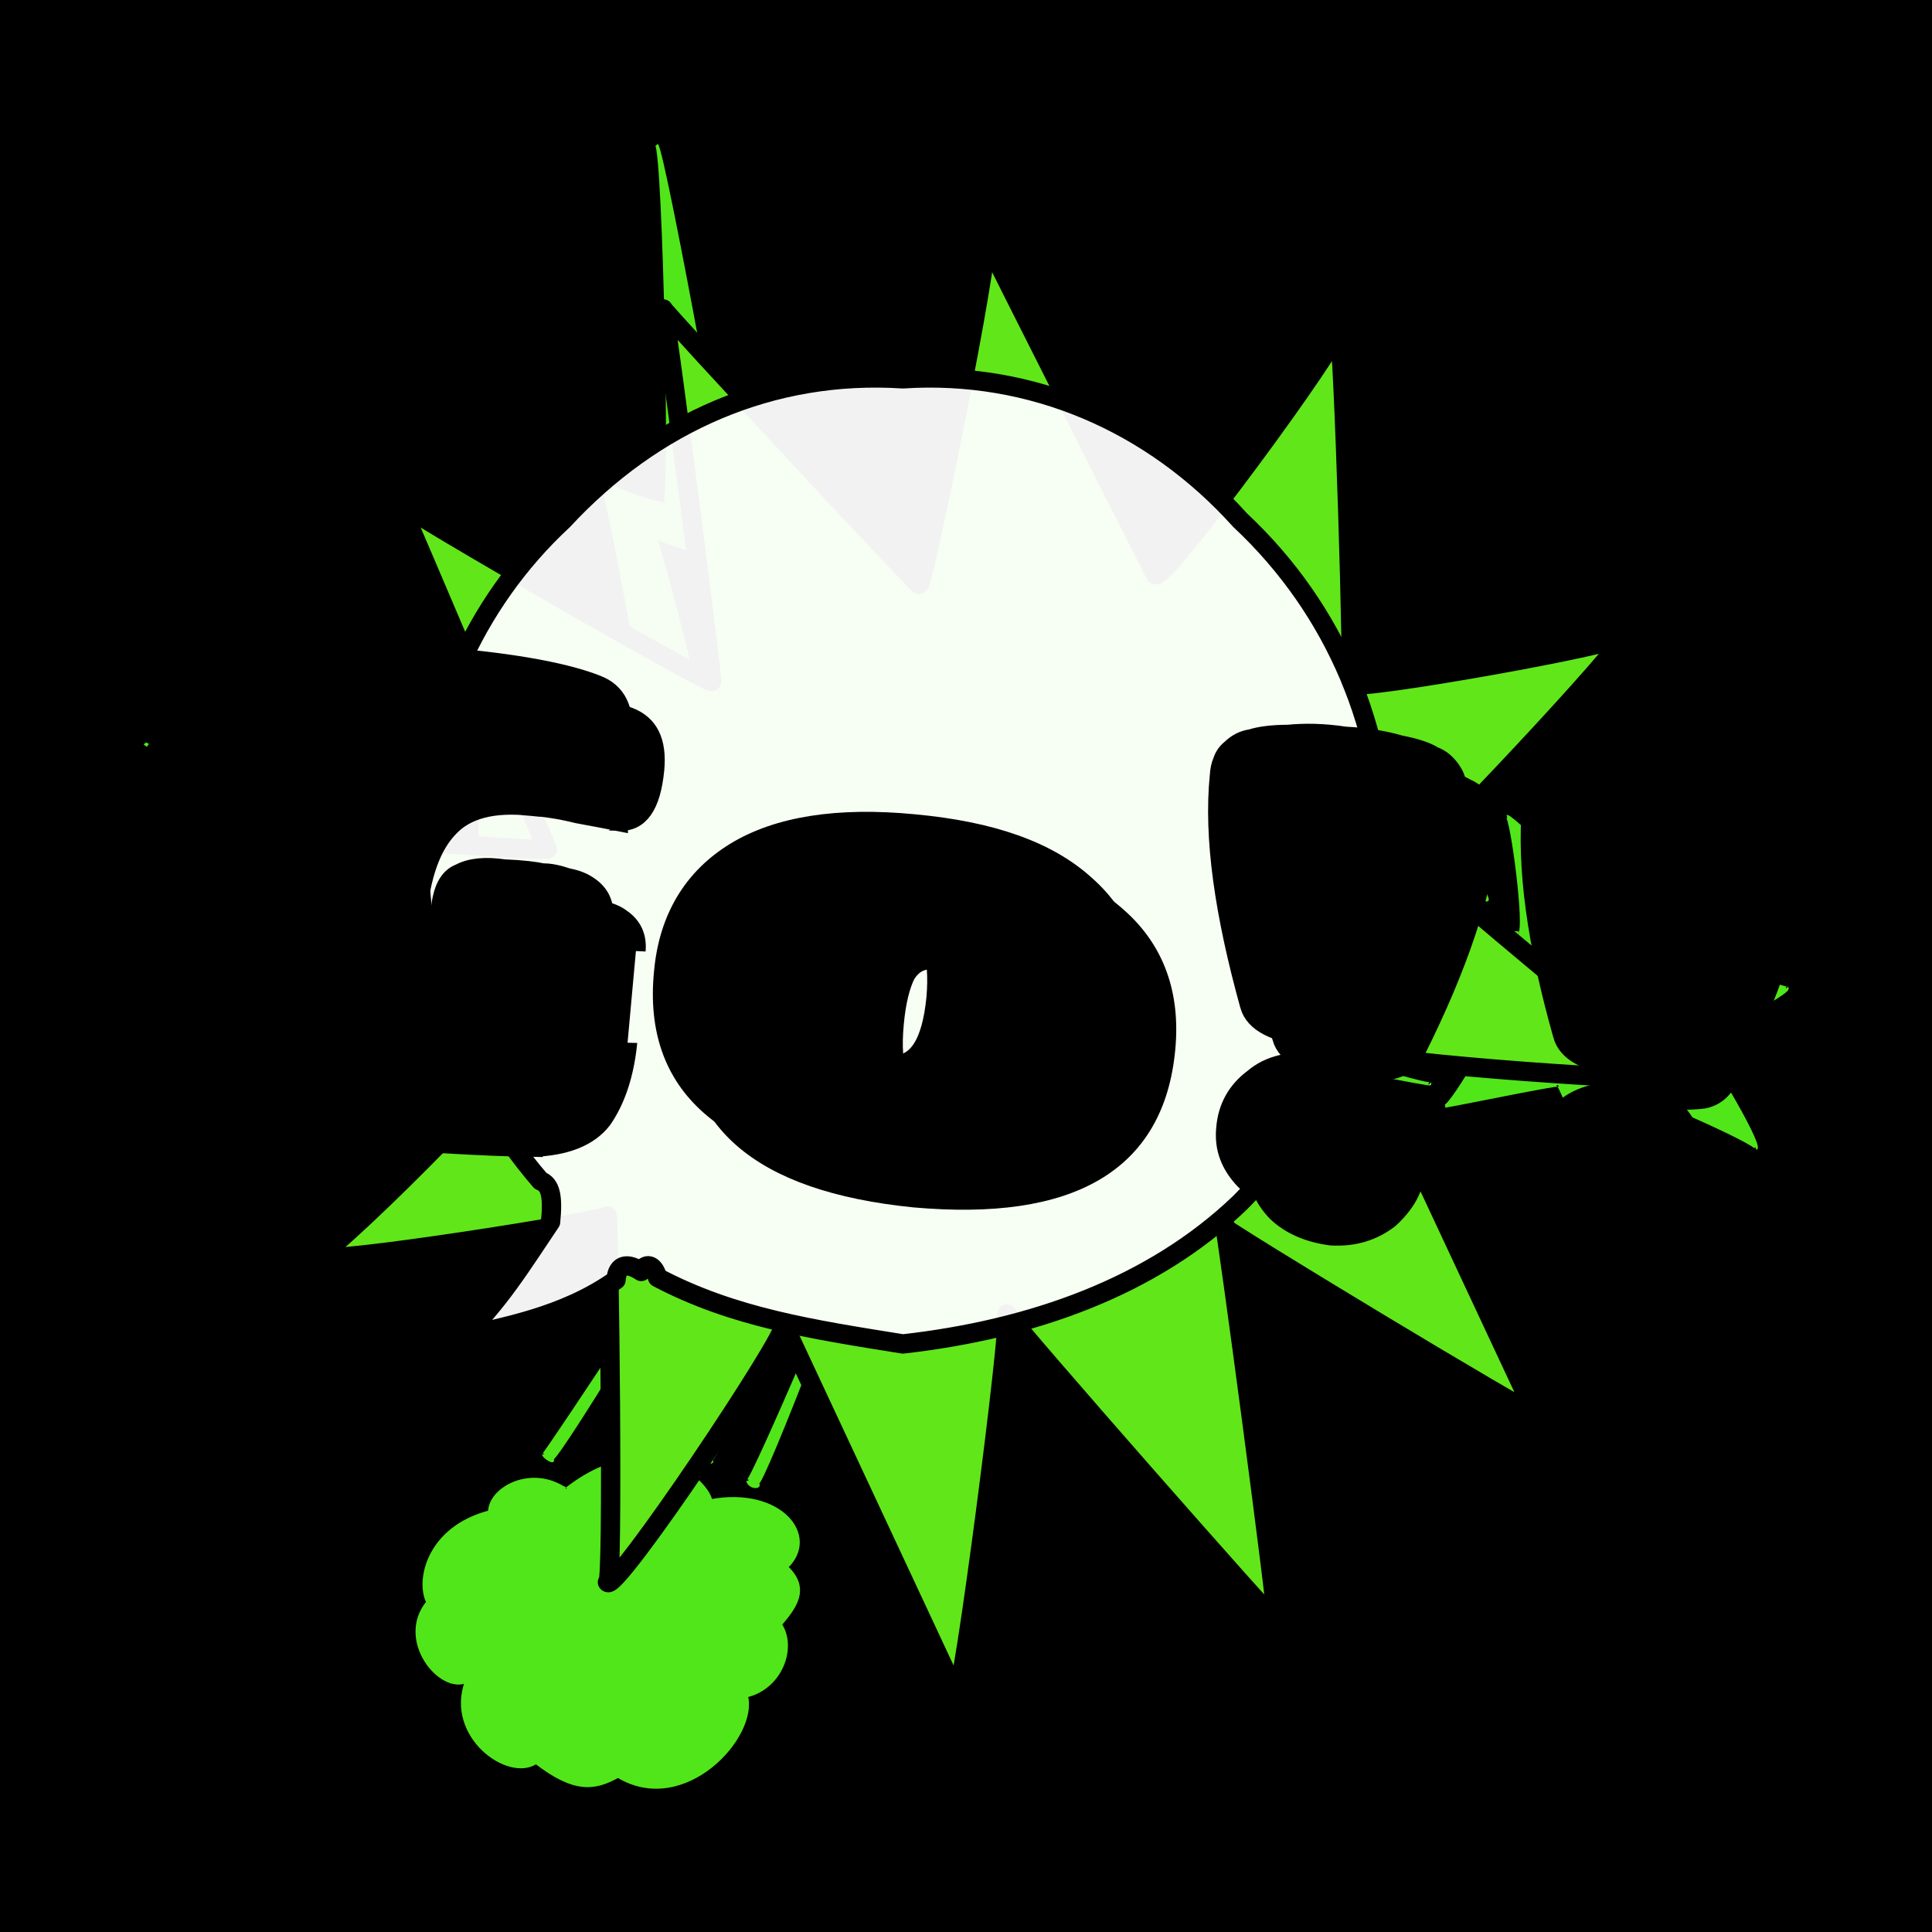 <svg id="svgWorkerArea" xmlns="http://www.w3.org/2000/svg" version="1.1" xmlns:xlink="http://www.w3.org/1999/xlink" xmlns:artdraw="https://artdraw.org" viewBox="0 0 600 600" width="100%" height="100%" style="background: white;" css="background:#9b9b9b;"><rect x="0" y="0" width="600" height="600" fill="#808080" stroke="none"/><path id="back01" fill="url(#fill-Linear-back01)" stroke="#000" stroke-width="1" class="cosito" d="M0 0C0 0 600 0 600 0 600 0 600 600 600 600 600 600 0 600 0 600 0 600 0 0 0 0 0 0 0 0 0 0" fill-opacity="1"></path><g id="ballsSQ-01" class="cosito"><g id="path-925581698" class="cloneB grouped"></g><path id="path-936406388" fill="black" fill-opacity="0.5" stroke="black" stroke-width="0" class="cloneB grouped" d="M12 31.715C12 24.815 17.5 19.615 24.3 19.695 31.2 19.615 36.9 24.815 36.9 31.715 36.9 38.215 31.2 43.615 24.3 43.735 17.5 43.615 12 38.215 12 31.715 12 31.615 12 31.615 12 31.715"></path><path id="path-33328501" fill="black" fill-opacity="0.5" stroke="black" stroke-width="0" class="cloneB grouped" d="M77.7 32.196C77.7 24.615 84 18.615 91.7 18.733 99.4 18.615 105.7 24.615 105.7 32.196 105.7 39.515 99.4 45.615 91.7 45.658 84 45.615 77.7 39.515 77.7 32.196 77.7 32.115 77.7 32.115 77.7 32.196"></path><path id="path-392479480" fill="black" fill-opacity="0.5" stroke="black" stroke-width="0" class="cloneB grouped" d="M143.7 32.677C143.7 24.315 150.6 17.615 159.2 17.772 167.7 17.615 174.7 24.315 174.7 32.677 174.7 40.715 167.7 47.515 159.2 47.581 150.6 47.515 143.7 40.715 143.7 32.677 143.7 32.615 143.7 32.615 143.7 32.677"></path><path id="path-983499597" fill="black" fill-opacity="0.5" stroke="black" stroke-width="0" class="cloneB grouped" d="M209.6 33.157C209.6 24.115 217.2 16.615 226.6 16.81 235.8 16.615 243.6 24.115 243.6 33.157 243.6 42.015 235.8 49.415 226.6 49.505 217.2 49.415 209.6 42.015 209.6 33.157 209.6 33.115 209.6 33.115 209.6 33.157"></path><path id="path-80309932" fill="black" fill-opacity="0.5" stroke="black" stroke-width="0" class="cloneB grouped" d="M275.4 33.638C275.4 23.615 283.7 15.815 293.9 15.849 304.2 15.815 312.3 23.615 312.3 33.638 312.3 43.415 304.2 51.415 293.9 51.428 283.7 51.415 275.4 43.415 275.4 33.638 275.4 33.615 275.4 33.615 275.4 33.638"></path><path id="path-974545965" fill="black" fill-opacity="0.5" stroke="black" stroke-width="0" class="cloneB grouped" d="M341.3 34.119C341.3 23.315 350.3 14.815 361.3 14.887 372.3 14.815 381.3 23.315 381.3 34.119 381.3 44.615 372.3 53.215 361.3 53.351 350.3 53.215 341.3 44.615 341.3 34.119 341.3 34.115 341.3 34.115 341.3 34.119"></path><path id="path-905058984" fill="black" fill-opacity="0.5" stroke="black" stroke-width="0" class="cloneB grouped" d="M407.3 34.6C407.3 23.115 416.8 13.815 428.7 13.925 440.4 13.815 450.2 23.115 450.2 34.6 450.2 45.915 440.4 55.115 428.7 55.274 416.8 55.115 407.3 45.915 407.3 34.6 407.3 34.515 407.3 34.515 407.3 34.6"></path><path id="path-125321417" fill="black" fill-opacity="0.5" stroke="black" stroke-width="0" class="cloneB grouped" d="M473.2 35.081C473.2 22.815 483.3 12.815 496.1 12.964 508.6 12.815 519.1 22.815 519.1 35.081 519.1 47.115 508.6 57.115 496.1 57.197 483.3 57.115 473.2 47.115 473.2 35.081 473.2 35.015 473.2 35.015 473.2 35.081"></path><path id="path-56561921" fill="black" fill-opacity="0.5" stroke="black" stroke-width="0" class="cloneB grouped" d="M539 35.562C539 22.315 549.8 11.815 563.5 12.002 577 11.815 588 22.315 588 35.562 588 48.515 577 59.115 563.5 59.121 549.8 59.115 539 48.515 539 35.562 539 35.515 539 35.515 539 35.562"></path><g id="path-706215463" class="cloneB grouped"></g><path id="path-936406388" fill="black" fill-opacity="0.5" stroke="black" stroke-width="0" class="cloneB grouped" d="M12 79.795C12 73.015 17.5 67.615 24.3 67.775 31.2 67.615 36.9 73.015 36.9 79.795 36.9 86.415 31.2 91.715 24.3 91.815 17.5 91.715 12 86.415 12 79.795 12 79.615 12 79.615 12 79.795"></path><path id="path-33328501" fill="black" fill-opacity="0.5" stroke="black" stroke-width="0" class="cloneB grouped" d="M77.7 80.276C77.7 72.615 83.9 66.615 91.7 66.814 99.4 66.615 105.7 72.615 105.7 80.276 105.7 87.515 99.4 93.615 91.7 93.738 83.9 93.615 77.7 87.515 77.7 80.276 77.7 80.115 77.7 80.115 77.7 80.276"></path><path id="path-392479480" fill="black" fill-opacity="0.5" stroke="black" stroke-width="0" class="cloneB grouped" d="M143.7 80.757C143.7 72.415 150.4 65.715 159.2 65.852 167.7 65.715 174.7 72.415 174.7 80.757 174.7 88.915 167.7 95.615 159.2 95.662 150.4 95.615 143.7 88.915 143.7 80.757 143.7 80.615 143.7 80.615 143.7 80.757"></path><path id="path-983499597" fill="black" fill-opacity="0.5" stroke="black" stroke-width="0" class="cloneB grouped" d="M209.6 81.238C209.6 72.015 217.2 64.715 226.6 64.89 235.8 64.715 243.6 72.015 243.6 81.238 243.6 90.115 235.8 97.515 226.6 97.585 217.2 97.515 209.6 90.115 209.6 81.238 209.6 81.115 209.6 81.115 209.6 81.238"></path><path id="path-80309932" fill="black" fill-opacity="0.5" stroke="black" stroke-width="0" class="cloneB grouped" d="M275.4 81.718C275.4 71.615 283.7 63.915 293.9 63.929 304.2 63.915 312.3 71.615 312.3 81.718 312.3 91.415 304.2 99.415 293.9 99.508 283.7 99.415 275.4 91.415 275.4 81.718 275.4 81.615 275.4 81.615 275.4 81.718"></path><path id="path-974545965" fill="black" fill-opacity="0.5" stroke="black" stroke-width="0" class="cloneB grouped" d="M341.3 82.199C341.3 71.515 350.2 62.915 361.3 62.967 372.3 62.915 381.3 71.515 381.3 82.199 381.3 92.615 372.3 101.415 361.3 101.431 350.2 101.415 341.3 92.615 341.3 82.199 341.3 82.115 341.3 82.115 341.3 82.199"></path><path id="path-905058984" fill="black" fill-opacity="0.5" stroke="black" stroke-width="0" class="cloneB grouped" d="M407.3 82.68C407.3 71.115 416.8 61.915 428.7 62.005 440.3 61.915 450.2 71.115 450.2 82.68 450.2 94.015 440.3 103.215 428.7 103.354 416.8 103.215 407.3 94.015 407.3 82.68 407.3 82.615 407.3 82.615 407.3 82.68"></path><path id="path-125321417" fill="black" fill-opacity="0.5" stroke="black" stroke-width="0" class="cloneB grouped" d="M473.2 83.161C473.2 70.915 483.3 61.015 496.1 61.044 508.6 61.015 519.1 70.915 519.1 83.161 519.1 95.115 508.6 105.215 496.1 105.278 483.3 105.215 473.2 95.115 473.2 83.161 473.2 83.115 473.2 83.115 473.2 83.161"></path><path id="path-56561921" fill="black" fill-opacity="0.5" stroke="black" stroke-width="0" class="cloneB grouped" d="M539 83.642C539 70.515 549.8 60.015 563.5 60.082 577 60.015 588 70.515 588 83.642 588 96.615 577 107.115 563.5 107.201 549.8 107.115 539 96.615 539 83.642 539 83.615 539 83.615 539 83.642"></path><g id="path-226461813" class="cloneB grouped"></g><path id="path-936406388" fill="black" fill-opacity="0.5" stroke="black" stroke-width="0" class="cloneB grouped" d="M12 127.875C12 121.115 17.5 115.715 24.3 115.855 31.2 115.715 36.9 121.115 36.9 127.875 36.9 134.215 31.2 139.715 24.3 139.895 17.5 139.715 12 134.215 12 127.875 12 127.715 12 127.715 12 127.875"></path><path id="path-33328501" fill="black" fill-opacity="0.5" stroke="black" stroke-width="0" class="cloneB grouped" d="M77.7 128.356C77.7 120.715 83.9 114.715 91.7 114.894 99.4 114.715 105.7 120.715 105.7 128.356 105.7 135.615 99.4 141.715 91.7 141.819 83.9 141.715 77.7 135.615 77.7 128.356 77.7 128.215 77.7 128.215 77.7 128.356"></path><path id="path-392479480" fill="black" fill-opacity="0.5" stroke="black" stroke-width="0" class="cloneB grouped" d="M143.7 128.837C143.7 120.415 150.4 113.915 159.2 113.932 167.7 113.915 174.7 120.415 174.7 128.837 174.7 136.915 167.7 143.715 159.2 143.742 150.4 143.715 143.7 136.915 143.7 128.837 143.7 128.715 143.7 128.715 143.7 128.837"></path><path id="path-983499597" fill="black" fill-opacity="0.5" stroke="black" stroke-width="0" class="cloneB grouped" d="M209.6 129.318C209.6 120.215 217.2 112.915 226.6 112.971 235.8 112.915 243.6 120.215 243.6 129.318 243.6 138.215 235.8 145.615 226.6 145.665 217.2 145.615 209.6 138.215 209.6 129.318 209.6 129.215 209.6 129.215 209.6 129.318"></path><path id="path-80309932" fill="black" fill-opacity="0.5" stroke="black" stroke-width="0" class="cloneB grouped" d="M275.4 129.798C275.4 119.715 283.7 111.915 293.9 112.009 304.2 111.915 312.3 119.715 312.3 129.798 312.3 139.415 304.2 147.415 293.9 147.588 283.7 147.415 275.4 139.415 275.4 129.798 275.4 129.715 275.4 129.715 275.4 129.798"></path><path id="path-974545965" fill="black" fill-opacity="0.5" stroke="black" stroke-width="0" class="cloneB grouped" d="M341.3 130.279C341.3 119.415 350.2 110.915 361.3 111.047 372.3 110.915 381.3 119.415 381.3 130.279 381.3 140.715 372.3 149.415 361.3 149.511 350.2 149.415 341.3 140.715 341.3 130.279 341.3 130.215 341.3 130.215 341.3 130.279"></path><path id="path-905058984" fill="black" fill-opacity="0.5" stroke="black" stroke-width="0" class="cloneB grouped" d="M407.3 130.76C407.3 119.215 416.8 109.915 428.7 110.086 440.3 109.915 450.2 119.215 450.2 130.76 450.2 141.915 440.3 151.415 428.7 151.435 416.8 151.415 407.3 141.915 407.3 130.76 407.3 130.715 407.3 130.715 407.3 130.76"></path><path id="path-125321417" fill="black" fill-opacity="0.5" stroke="black" stroke-width="0" class="cloneB grouped" d="M473.2 131.241C473.2 118.915 483.3 109.115 496.1 109.124 508.6 109.115 519.1 118.915 519.1 131.241 519.1 143.215 508.6 153.215 496.1 153.358 483.3 153.215 473.2 143.215 473.2 131.241 473.2 131.215 473.2 131.215 473.2 131.241"></path><path id="path-56561921" fill="black" fill-opacity="0.5" stroke="black" stroke-width="0" class="cloneB grouped" d="M539 131.722C539 118.415 549.8 108.115 563.5 108.162 577 108.115 588 118.415 588 131.722 588 144.615 577 155.215 563.5 155.281 549.8 155.215 539 144.615 539 131.722 539 131.715 539 131.715 539 131.722"></path><g id="path-430387483" class="cloneB grouped"></g><path id="path-936406388" fill="black" fill-opacity="0.5" stroke="black" stroke-width="0" class="cloneB grouped" d="M12 175.956C12 169.215 17.5 163.915 24.3 163.935 31.2 163.915 36.9 169.215 36.9 175.956 36.9 182.415 31.2 187.915 24.3 187.976 17.5 187.915 12 182.415 12 175.956 12 175.915 12 175.915 12 175.956"></path><path id="path-33328501" fill="black" fill-opacity="0.5" stroke="black" stroke-width="0" class="cloneB grouped" d="M77.7 176.436C77.7 168.715 83.9 162.915 91.7 162.974 99.4 162.915 105.7 168.715 105.7 176.436 105.7 183.715 99.4 189.715 91.7 189.899 83.9 189.715 77.7 183.715 77.7 176.436 77.7 176.415 77.7 176.415 77.7 176.436"></path><path id="path-392479480" fill="black" fill-opacity="0.5" stroke="black" stroke-width="0" class="cloneB grouped" d="M143.7 176.917C143.7 168.415 150.4 161.915 159.2 162.012 167.7 161.915 174.7 168.415 174.7 176.917 174.7 184.915 167.7 191.715 159.2 191.822 150.4 191.715 143.7 184.915 143.7 176.917 143.7 176.915 143.7 176.915 143.7 176.917"></path><path id="path-983499597" fill="black" fill-opacity="0.5" stroke="black" stroke-width="0" class="cloneB grouped" d="M209.6 177.398C209.6 168.215 217.2 160.915 226.6 161.051 235.8 160.915 243.6 168.215 243.6 177.398 243.6 186.215 235.8 193.715 226.6 193.745 217.2 193.715 209.6 186.215 209.6 177.398 209.6 177.215 209.6 177.215 209.6 177.398"></path><path id="path-80309932" fill="black" fill-opacity="0.5" stroke="black" stroke-width="0" class="cloneB grouped" d="M275.4 177.879C275.4 167.715 283.7 159.915 293.9 160.089 304.2 159.915 312.3 167.715 312.3 177.879 312.3 187.415 304.2 195.615 293.9 195.668 283.7 195.615 275.4 187.415 275.4 177.879 275.4 177.715 275.4 177.715 275.4 177.879"></path><path id="path-974545965" fill="black" fill-opacity="0.5" stroke="black" stroke-width="0" class="cloneB grouped" d="M341.3 178.359C341.3 167.415 350.2 159.115 361.3 159.127 372.3 159.115 381.3 167.415 381.3 178.359 381.3 188.915 372.3 197.415 361.3 197.591 350.2 197.415 341.3 188.915 341.3 178.359 341.3 178.215 341.3 178.215 341.3 178.359"></path><path id="path-905058984" fill="black" fill-opacity="0.5" stroke="black" stroke-width="0" class="cloneB grouped" d="M407.3 178.84C407.3 167.215 416.8 158.115 428.7 158.166 440.3 158.115 450.2 167.215 450.2 178.84 450.2 190.115 440.3 199.415 428.7 199.515 416.8 199.415 407.3 190.115 407.3 178.84 407.3 178.715 407.3 178.715 407.3 178.84"></path><path id="path-125321417" fill="black" fill-opacity="0.5" stroke="black" stroke-width="0" class="cloneB grouped" d="M473.2 179.321C473.2 166.915 483.3 157.115 496.1 157.204 508.6 157.115 519.1 166.915 519.1 179.321 519.1 191.415 508.6 201.415 496.1 201.438 483.3 201.415 473.2 191.415 473.2 179.321 473.2 179.215 473.2 179.215 473.2 179.321"></path><path id="path-56561921" fill="black" fill-opacity="0.5" stroke="black" stroke-width="0" class="cloneB grouped" d="M539 179.802C539 166.615 549.8 156.215 563.5 156.243 577 156.215 588 166.615 588 179.802 588 192.715 577 203.215 563.5 203.361 549.8 203.215 539 192.715 539 179.802 539 179.715 539 179.715 539 179.802"></path><g id="path-892739141" class="cloneB grouped"></g><path id="path-936406388" fill="black" fill-opacity="0.5" stroke="black" stroke-width="0" class="cloneB grouped" d="M12 224.036C12 217.215 17.5 211.915 24.3 212.016 31.2 211.915 36.9 217.215 36.9 224.036 36.9 230.415 31.2 235.915 24.3 236.056 17.5 235.915 12 230.415 12 224.036 12 223.915 12 223.915 12 224.036"></path><path id="path-33328501" fill="black" fill-opacity="0.5" stroke="black" stroke-width="0" class="cloneB grouped" d="M77.7 224.516C77.7 216.915 83.9 210.915 91.7 211.054 99.4 210.915 105.7 216.915 105.7 224.516 105.7 231.815 99.4 237.815 91.7 237.979 83.9 237.815 77.7 231.815 77.7 224.516 77.7 224.415 77.7 224.415 77.7 224.516"></path><path id="path-392479480" fill="black" fill-opacity="0.5" stroke="black" stroke-width="0" class="cloneB grouped" d="M143.7 224.997C143.7 216.615 150.4 209.915 159.2 210.092 167.7 209.915 174.7 216.615 174.7 224.997 174.7 233.115 167.7 239.815 159.2 239.902 150.4 239.815 143.7 233.115 143.7 224.997 143.7 224.915 143.7 224.915 143.7 224.997"></path><path id="path-983499597" fill="black" fill-opacity="0.5" stroke="black" stroke-width="0" class="cloneB grouped" d="M209.6 225.478C209.6 216.415 217.2 209.115 226.6 209.131 235.8 209.115 243.6 216.415 243.6 225.478 243.6 234.315 235.8 241.815 226.6 241.825 217.2 241.815 209.6 234.315 209.6 225.478 209.6 225.415 209.6 225.415 209.6 225.478"></path><path id="path-80309932" fill="black" fill-opacity="0.5" stroke="black" stroke-width="0" class="cloneB grouped" d="M275.4 225.959C275.4 215.915 283.7 208.115 293.9 208.169 304.2 208.115 312.3 215.915 312.3 225.959 312.3 235.715 304.2 243.715 293.9 243.749 283.7 243.715 275.4 235.715 275.4 225.959 275.4 225.915 275.4 225.915 275.4 225.959"></path><path id="path-974545965" fill="black" fill-opacity="0.5" stroke="black" stroke-width="0" class="cloneB grouped" d="M341.3 226.44C341.3 215.615 350.2 207.115 361.3 207.208 372.3 207.115 381.3 215.615 381.3 226.44 381.3 236.915 372.3 245.615 361.3 245.672 350.2 245.615 341.3 236.915 341.3 226.44 341.3 226.415 341.3 226.415 341.3 226.44"></path><path id="path-905058984" fill="black" fill-opacity="0.5" stroke="black" stroke-width="0" class="cloneB grouped" d="M407.3 226.92C407.3 215.415 416.8 206.215 428.7 206.246 440.3 206.215 450.2 215.415 450.2 226.92 450.2 238.115 440.3 247.415 428.7 247.595 416.8 247.415 407.3 238.115 407.3 226.92 407.3 226.915 407.3 226.915 407.3 226.92"></path><path id="path-125321417" fill="black" fill-opacity="0.5" stroke="black" stroke-width="0" class="cloneB grouped" d="M473.2 227.401C473.2 215.115 483.3 205.215 496.1 205.284 508.6 205.215 519.1 215.115 519.1 227.401 519.1 239.415 508.6 249.415 496.1 249.518 483.3 249.415 473.2 239.415 473.2 227.401 473.2 227.215 473.2 227.215 473.2 227.401"></path><path id="path-56561921" fill="black" fill-opacity="0.5" stroke="black" stroke-width="0" class="cloneB grouped" d="M539 227.882C539 214.615 549.8 204.215 563.5 204.323 577 204.215 588 214.615 588 227.882 588 240.815 577 251.315 563.5 251.441 549.8 251.315 539 240.815 539 227.882 539 227.815 539 227.815 539 227.882"></path><g id="path-300363394" class="cloneB grouped"></g><path id="path-936406388" fill="black" fill-opacity="0.5" stroke="black" stroke-width="0" class="cloneB grouped" d="M12 272.116C12 265.315 17.5 259.915 24.3 260.096 31.2 259.915 36.9 265.315 36.9 272.116 36.9 278.615 31.2 284.115 24.3 284.136 17.5 284.115 12 278.615 12 272.116 12 272.115 12 272.115 12 272.116"></path><path id="path-33328501" fill="black" fill-opacity="0.5" stroke="black" stroke-width="0" class="cloneB grouped" d="M77.7 272.596C77.7 264.915 83.9 259.115 91.7 259.134 99.4 259.115 105.7 264.915 105.7 272.596 105.7 279.815 99.4 285.915 91.7 286.059 83.9 285.915 77.7 279.815 77.7 272.596 77.7 272.415 77.7 272.415 77.7 272.596"></path><path id="path-392479480" fill="black" fill-opacity="0.5" stroke="black" stroke-width="0" class="cloneB grouped" d="M143.7 273.077C143.7 264.615 150.4 258.115 159.2 258.173 167.7 258.115 174.7 264.615 174.7 273.077 174.7 281.215 167.7 287.815 159.2 287.982 150.4 287.815 143.7 281.215 143.7 273.077 143.7 272.915 143.7 272.915 143.7 273.077"></path><path id="path-983499597" fill="black" fill-opacity="0.5" stroke="black" stroke-width="0" class="cloneB grouped" d="M209.6 273.558C209.6 264.415 217.2 257.115 226.6 257.211 235.8 257.115 243.6 264.415 243.6 273.558 243.6 282.315 235.8 289.815 226.6 289.905 217.2 289.815 209.6 282.315 209.6 273.558 209.6 273.415 209.6 273.415 209.6 273.558"></path><path id="path-80309932" fill="black" fill-opacity="0.5" stroke="black" stroke-width="0" class="cloneB grouped" d="M275.4 274.039C275.4 264.115 283.7 256.215 293.9 256.249 304.2 256.215 312.3 264.115 312.3 274.039 312.3 283.815 304.2 291.815 293.9 291.829 283.7 291.815 275.4 283.815 275.4 274.039 275.4 273.915 275.4 273.915 275.4 274.039"></path><path id="path-974545965" fill="black" fill-opacity="0.5" stroke="black" stroke-width="0" class="cloneB grouped" d="M341.3 274.52C341.3 263.715 350.2 255.215 361.3 255.288 372.3 255.215 381.3 263.715 381.3 274.52 381.3 284.915 372.3 293.715 361.3 293.752 350.2 293.715 341.3 284.915 341.3 274.52 341.3 274.415 341.3 274.415 341.3 274.52"></path><path id="path-905058984" fill="black" fill-opacity="0.5" stroke="black" stroke-width="0" class="cloneB grouped" d="M407.3 275C407.3 263.415 416.8 254.315 428.7 254.326 440.3 254.315 450.2 263.415 450.2 275 450.2 286.215 440.3 295.615 428.7 295.675 416.8 295.615 407.3 286.215 407.3 275 407.3 274.815 407.3 274.815 407.3 275"></path><path id="path-125321417" fill="black" fill-opacity="0.5" stroke="black" stroke-width="0" class="cloneB grouped" d="M473.2 275.481C473.2 263.115 483.3 253.315 496.1 253.364 508.6 253.315 519.1 263.115 519.1 275.481 519.1 287.415 508.6 297.415 496.1 297.598 483.3 297.415 473.2 287.415 473.2 275.481 473.2 275.315 473.2 275.315 473.2 275.481"></path><path id="path-56561921" fill="black" fill-opacity="0.5" stroke="black" stroke-width="0" class="cloneB grouped" d="M539 275.962C539 262.715 549.8 252.315 563.5 252.403 577 252.315 588 262.715 588 275.962 588 288.815 577 299.415 563.5 299.521 549.8 299.415 539 288.815 539 275.962 539 275.815 539 275.815 539 275.962"></path><g id="path-224799224" class="cloneB grouped"></g><path id="path-936406388" fill="black" fill-opacity="0.5" stroke="black" stroke-width="0" class="cloneB grouped" d="M12 320.196C12 313.315 17.5 308.115 24.3 308.176 31.2 308.115 36.9 313.315 36.9 320.196 36.9 326.715 31.2 332.215 24.3 332.216 17.5 332.215 12 326.715 12 320.196 12 320.115 12 320.115 12 320.196"></path><path id="path-33328501" fill="black" fill-opacity="0.5" stroke="black" stroke-width="0" class="cloneB grouped" d="M77.7 320.677C77.7 313.115 83.9 307.115 91.7 307.214 99.4 307.115 105.7 313.115 105.7 320.677 105.7 327.915 99.4 334.115 91.7 334.139 83.9 334.115 77.7 327.915 77.7 320.677 77.7 320.615 77.7 320.615 77.7 320.677"></path><path id="path-392479480" fill="black" fill-opacity="0.5" stroke="black" stroke-width="0" class="cloneB grouped" d="M143.7 321.158C143.7 312.715 150.4 306.215 159.2 306.253 167.7 306.215 174.7 312.715 174.7 321.158 174.7 329.315 167.7 335.915 159.2 336.062 150.4 335.915 143.7 329.315 143.7 321.158 143.7 321.115 143.7 321.115 143.7 321.158"></path><path id="path-983499597" fill="black" fill-opacity="0.5" stroke="black" stroke-width="0" class="cloneB grouped" d="M209.6 321.638C209.6 312.415 217.2 305.215 226.6 305.291 235.8 305.215 243.6 312.415 243.6 321.638 243.6 330.315 235.8 337.815 226.6 337.986 217.2 337.815 209.6 330.315 209.6 321.638 209.6 321.615 209.6 321.615 209.6 321.638"></path><path id="path-80309932" fill="black" fill-opacity="0.5" stroke="black" stroke-width="0" class="cloneB grouped" d="M275.4 322.119C275.4 312.115 283.7 304.315 293.9 304.329 304.2 304.315 312.3 312.115 312.3 322.119 312.3 331.815 304.2 339.815 293.9 339.909 283.7 339.815 275.4 331.815 275.4 322.119 275.4 322.115 275.4 322.115 275.4 322.119"></path><path id="path-974545965" fill="black" fill-opacity="0.5" stroke="black" stroke-width="0" class="cloneB grouped" d="M341.3 322.6C341.3 311.815 350.2 303.315 361.3 303.368 372.3 303.315 381.3 311.815 381.3 322.6 381.3 333.115 372.3 341.815 361.3 341.832 350.2 341.815 341.3 333.115 341.3 322.6 341.3 322.415 341.3 322.415 341.3 322.6"></path><path id="path-905058984" fill="black" fill-opacity="0.5" stroke="black" stroke-width="0" class="cloneB grouped" d="M407.3 323.081C407.3 311.615 416.8 302.315 428.7 302.406 440.3 302.315 450.2 311.615 450.2 323.081 450.2 334.315 440.3 343.715 428.7 343.755 416.8 343.715 407.3 334.315 407.3 323.081 407.3 322.915 407.3 322.915 407.3 323.081"></path><path id="path-125321417" fill="black" fill-opacity="0.5" stroke="black" stroke-width="0" class="cloneB grouped" d="M473.2 323.562C473.2 311.215 483.3 301.315 496.1 301.445 508.6 301.315 519.1 311.215 519.1 323.562 519.1 335.615 508.6 345.615 496.1 345.678 483.3 345.615 473.2 335.615 473.2 323.562 473.2 323.415 473.2 323.415 473.2 323.562"></path><path id="path-56561921" fill="black" fill-opacity="0.5" stroke="black" stroke-width="0" class="cloneB grouped" d="M539 324.042C539 310.815 549.8 300.315 563.5 300.483 577 300.315 588 310.815 588 324.042 588 336.915 577 347.415 563.5 347.601 549.8 347.415 539 336.915 539 324.042 539 323.915 539 323.915 539 324.042"></path><g id="path-67281888" class="cloneB grouped"></g><path id="path-936406388" fill="black" fill-opacity="0.5" stroke="black" stroke-width="0" class="cloneB grouped" d="M12 368.276C12 361.415 17.5 356.215 24.3 356.256 31.2 356.215 36.9 361.415 36.9 368.276 36.9 374.715 31.2 380.215 24.3 380.296 17.5 380.215 12 374.715 12 368.276 12 368.215 12 368.215 12 368.276"></path><path id="path-33328501" fill="black" fill-opacity="0.5" stroke="black" stroke-width="0" class="cloneB grouped" d="M77.7 368.757C77.7 361.215 83.9 355.215 91.7 355.294 99.4 355.215 105.7 361.215 105.7 368.757 105.7 376.115 99.4 382.215 91.7 382.219 83.9 382.215 77.7 376.115 77.7 368.757 77.7 368.715 77.7 368.715 77.7 368.757"></path><path id="path-392479480" fill="black" fill-opacity="0.5" stroke="black" stroke-width="0" class="cloneB grouped" d="M143.7 369.238C143.7 360.815 150.4 354.315 159.2 354.333 167.7 354.315 174.7 360.815 174.7 369.238 174.7 377.315 167.7 384.115 159.2 384.142 150.4 384.115 143.7 377.315 143.7 369.238 143.7 369.215 143.7 369.215 143.7 369.238"></path><path id="path-983499597" fill="black" fill-opacity="0.5" stroke="black" stroke-width="0" class="cloneB grouped" d="M209.6 369.718C209.6 360.615 217.2 353.315 226.6 353.371 235.8 353.315 243.6 360.615 243.6 369.718 243.6 378.415 235.8 385.915 226.6 386.066 217.2 385.915 209.6 378.415 209.6 369.718 209.6 369.715 209.6 369.715 209.6 369.718"></path><path id="path-80309932" fill="black" fill-opacity="0.5" stroke="black" stroke-width="0" class="cloneB grouped" d="M275.4 370.199C275.4 360.215 283.7 352.315 293.9 352.41 304.2 352.315 312.3 360.215 312.3 370.199 312.3 379.815 304.2 387.815 293.9 387.989 283.7 387.815 275.4 379.815 275.4 370.199 275.4 370.115 275.4 370.115 275.4 370.199"></path><path id="path-974545965" fill="black" fill-opacity="0.5" stroke="black" stroke-width="0" class="cloneB grouped" d="M341.3 370.68C341.3 359.815 350.2 351.315 361.3 351.448 372.3 351.315 381.3 359.815 381.3 370.68 381.3 381.215 372.3 389.815 361.3 389.912 350.2 389.815 341.3 381.215 341.3 370.68 341.3 370.615 341.3 370.615 341.3 370.68"></path><path id="path-905058984" fill="black" fill-opacity="0.5" stroke="black" stroke-width="0" class="cloneB grouped" d="M407.3 371.161C407.3 359.715 416.8 350.315 428.7 350.486 440.3 350.315 450.2 359.715 450.2 371.161 450.2 382.315 440.3 391.815 428.7 391.835 416.8 391.815 407.3 382.315 407.3 371.161 407.3 371.115 407.3 371.115 407.3 371.161"></path><path id="path-125321417" fill="black" fill-opacity="0.5" stroke="black" stroke-width="0" class="cloneB grouped" d="M473.2 371.642C473.2 359.315 483.3 349.415 496.1 349.525 508.6 349.415 519.1 359.315 519.1 371.642 519.1 383.715 508.6 393.715 496.1 393.759 483.3 393.715 473.2 383.715 473.2 371.642 473.2 371.615 473.2 371.615 473.2 371.642"></path><path id="path-56561921" fill="black" fill-opacity="0.5" stroke="black" stroke-width="0" class="cloneB grouped" d="M539 372.122C539 358.815 549.8 348.415 563.5 348.563 577 348.415 588 358.815 588 372.122 588 384.915 577 395.615 563.5 395.682 549.8 395.615 539 384.915 539 372.122 539 372.115 539 372.115 539 372.122"></path><g id="path-952091676" class="cloneB grouped"></g><path id="path-936406388" fill="black" fill-opacity="0.5" stroke="black" stroke-width="0" class="cloneB grouped" d="M12 416.356C12 409.615 17.5 404.315 24.3 404.336 31.2 404.315 36.9 409.615 36.9 416.356 36.9 422.815 31.2 428.315 24.3 428.376 17.5 428.315 12 422.815 12 416.356 12 416.315 12 416.315 12 416.356"></path><path id="path-33328501" fill="black" fill-opacity="0.5" stroke="black" stroke-width="0" class="cloneB grouped" d="M77.7 416.837C77.7 409.315 83.9 403.315 91.7 403.375 99.4 403.315 105.7 409.315 105.7 416.837 105.7 424.215 99.4 430.215 91.7 430.299 83.9 430.215 77.7 424.215 77.7 416.837 77.7 416.815 77.7 416.815 77.7 416.837"></path><path id="path-392479480" fill="black" fill-opacity="0.5" stroke="black" stroke-width="0" class="cloneB grouped" d="M143.7 417.318C143.7 408.815 150.4 402.315 159.2 402.413 167.7 402.315 174.7 408.815 174.7 417.318 174.7 425.315 167.7 432.215 159.2 432.223 150.4 432.215 143.7 425.315 143.7 417.318 143.7 417.315 143.7 417.315 143.7 417.318"></path><path id="path-983499597" fill="black" fill-opacity="0.5" stroke="black" stroke-width="0" class="cloneB grouped" d="M209.6 417.798C209.6 408.715 217.2 401.315 226.6 401.451 235.8 401.315 243.6 408.715 243.6 417.798 243.6 426.615 235.8 434.115 226.6 434.146 217.2 434.115 209.6 426.615 209.6 417.798 209.6 417.715 209.6 417.715 209.6 417.798"></path><path id="path-80309932" fill="black" fill-opacity="0.5" stroke="black" stroke-width="0" class="cloneB grouped" d="M275.4 418.279C275.4 408.315 283.7 400.315 293.9 400.49 304.2 400.315 312.3 408.315 312.3 418.279 312.3 427.915 304.2 435.915 293.9 436.069 283.7 435.915 275.4 427.915 275.4 418.279 275.4 418.215 275.4 418.215 275.4 418.279"></path><path id="path-974545965" fill="black" fill-opacity="0.5" stroke="black" stroke-width="0" class="cloneB grouped" d="M341.3 418.76C341.3 407.815 350.2 399.415 361.3 399.528 372.3 399.415 381.3 407.815 381.3 418.76 381.3 429.315 372.3 437.815 361.3 437.992 350.2 437.815 341.3 429.315 341.3 418.76 341.3 418.715 341.3 418.715 341.3 418.76"></path><path id="path-905058984" fill="black" fill-opacity="0.5" stroke="black" stroke-width="0" class="cloneB grouped" d="M407.3 419.241C407.3 407.715 416.8 398.415 428.7 398.567 440.3 398.415 450.2 407.715 450.2 419.241 450.2 430.315 440.3 439.815 428.7 439.915 416.8 439.815 407.3 430.315 407.3 419.241 407.3 419.215 407.3 419.215 407.3 419.241"></path><path id="path-125321417" fill="black" fill-opacity="0.5" stroke="black" stroke-width="0" class="cloneB grouped" d="M473.2 419.722C473.2 407.315 483.3 397.415 496.1 397.605 508.6 397.415 519.1 407.315 519.1 419.722 519.1 431.815 508.6 441.815 496.1 441.839 483.3 441.815 473.2 431.815 473.2 419.722 473.2 419.715 473.2 419.715 473.2 419.722"></path><path id="path-56561921" fill="black" fill-opacity="0.5" stroke="black" stroke-width="0" class="cloneB grouped" d="M539 420.202C539 406.915 549.8 396.615 563.5 396.643 577 396.615 588 406.915 588 420.202 588 433.115 577 443.715 563.5 443.762 549.8 443.715 539 433.115 539 420.202 539 420.115 539 420.115 539 420.202"></path><g id="path-906877999" class="cloneB grouped"></g><path id="path-936406388" fill="black" fill-opacity="0.5" stroke="black" stroke-width="0" class="cloneB grouped" d="M12 464.436C12 457.615 17.5 452.315 24.3 452.416 31.2 452.315 36.9 457.615 36.9 464.436 36.9 470.915 31.2 476.315 24.3 476.456 17.5 476.315 12 470.915 12 464.436 12 464.315 12 464.315 12 464.436"></path><path id="path-33328501" fill="black" fill-opacity="0.5" stroke="black" stroke-width="0" class="cloneB grouped" d="M77.7 464.917C77.7 457.315 83.9 451.315 91.7 451.455 99.4 451.315 105.7 457.315 105.7 464.917 105.7 472.315 99.4 478.315 91.7 478.38 83.9 478.315 77.7 472.315 77.7 464.917 77.7 464.815 77.7 464.815 77.7 464.917"></path><path id="path-392479480" fill="black" fill-opacity="0.5" stroke="black" stroke-width="0" class="cloneB grouped" d="M143.7 465.398C143.7 456.915 150.4 450.315 159.2 450.493 167.7 450.315 174.7 456.915 174.7 465.398 174.7 473.415 167.7 480.215 159.2 480.303 150.4 480.215 143.7 473.415 143.7 465.398 143.7 465.315 143.7 465.315 143.7 465.398"></path><path id="path-983499597" fill="black" fill-opacity="0.5" stroke="black" stroke-width="0" class="cloneB grouped" d="M209.6 465.879C209.6 456.815 217.2 449.415 226.6 449.531 235.8 449.415 243.6 456.815 243.6 465.879 243.6 474.715 235.8 482.215 226.6 482.226 217.2 482.215 209.6 474.715 209.6 465.879 209.6 465.815 209.6 465.815 209.6 465.879"></path><path id="path-80309932" fill="black" fill-opacity="0.5" stroke="black" stroke-width="0" class="cloneB grouped" d="M275.4 466.359C275.4 456.315 283.7 448.415 293.9 448.57 304.2 448.415 312.3 456.315 312.3 466.359 312.3 476.115 304.2 484.115 293.9 484.149 283.7 484.115 275.4 476.115 275.4 466.359 275.4 466.315 275.4 466.315 275.4 466.359"></path><path id="path-974545965" fill="black" fill-opacity="0.5" stroke="black" stroke-width="0" class="cloneB grouped" d="M341.3 466.84C341.3 455.915 350.2 447.415 361.3 447.608 372.3 447.415 381.3 455.915 381.3 466.84 381.3 477.315 372.3 486.015 361.3 486.072 350.2 486.015 341.3 477.315 341.3 466.84 341.3 466.815 341.3 466.815 341.3 466.84"></path><path id="path-905058984" fill="black" fill-opacity="0.5" stroke="black" stroke-width="0" class="cloneB grouped" d="M407.3 467.321C407.3 455.815 416.8 446.615 428.7 446.647 440.3 446.615 450.2 455.815 450.2 467.321 450.2 478.415 440.3 487.815 428.7 487.995 416.8 487.815 407.3 478.415 407.3 467.321 407.3 467.315 407.3 467.315 407.3 467.321"></path><path id="path-125321417" fill="black" fill-opacity="0.5" stroke="black" stroke-width="0" class="cloneB grouped" d="M473.2 467.802C473.2 455.315 483.3 445.615 496.1 445.685 508.6 445.615 519.1 455.315 519.1 467.802 519.1 479.815 508.6 489.815 496.1 489.919 483.3 489.815 473.2 479.815 473.2 467.802 473.2 467.715 473.2 467.715 473.2 467.802"></path><path id="path-56561921" fill="black" fill-opacity="0.5" stroke="black" stroke-width="0" class="cloneB grouped" d="M539 468.283C539 454.915 549.8 444.715 563.5 444.723 577 444.715 588 454.915 588 468.283 588 481.215 577 491.815 563.5 491.842 549.8 491.815 539 481.215 539 468.283 539 468.215 539 468.215 539 468.283"></path><g id="path-773699744" class="cloneB grouped"></g><path id="path-936406388" fill="black" fill-opacity="0.5" stroke="black" stroke-width="0" class="cloneB grouped" d="M12 512.516C12 505.615 17.5 500.315 24.3 500.496 31.2 500.315 36.9 505.615 36.9 512.516 36.9 519.115 31.2 524.515 24.3 524.536 17.5 524.515 12 519.115 12 512.516 12 512.515 12 512.515 12 512.516"></path><path id="path-33328501" fill="black" fill-opacity="0.5" stroke="black" stroke-width="0" class="cloneB grouped" d="M77.7 512.997C77.7 505.315 83.9 499.515 91.7 499.535 99.4 499.515 105.7 505.315 105.7 512.997 105.7 520.315 99.4 526.315 91.7 526.46 83.9 526.315 77.7 520.315 77.7 512.997 77.7 512.815 77.7 512.815 77.7 512.997"></path><path id="path-392479480" fill="black" fill-opacity="0.5" stroke="black" stroke-width="0" class="cloneB grouped" d="M143.7 513.478C143.7 505.115 150.4 498.515 159.2 498.573 167.7 498.515 174.7 505.115 174.7 513.478 174.7 521.615 167.7 528.315 159.2 528.383 150.4 528.315 143.7 521.615 143.7 513.478 143.7 513.315 143.7 513.315 143.7 513.478"></path><path id="path-983499597" fill="black" fill-opacity="0.5" stroke="black" stroke-width="0" class="cloneB grouped" d="M209.6 513.959C209.6 504.815 217.2 497.515 226.6 497.611 235.8 497.515 243.6 504.815 243.6 513.959 243.6 522.615 235.8 530.115 226.6 530.306 217.2 530.115 209.6 522.615 209.6 513.959 209.6 513.815 209.6 513.815 209.6 513.959"></path><path id="path-80309932" fill="black" fill-opacity="0.5" stroke="black" stroke-width="0" class="cloneB grouped" d="M275.4 514.44C275.4 504.515 283.7 496.615 293.9 496.65 304.2 496.615 312.3 504.515 312.3 514.44 312.3 524.115 304.2 532.115 293.9 532.229 283.7 532.115 275.4 524.115 275.4 514.44 275.4 514.315 275.4 514.315 275.4 514.44"></path><path id="path-974545965" fill="black" fill-opacity="0.5" stroke="black" stroke-width="0" class="cloneB grouped" d="M341.3 514.92C341.3 504.115 350.2 495.615 361.3 495.688 372.3 495.615 381.3 504.115 381.3 514.92 381.3 525.315 372.3 534.115 361.3 534.153 350.2 534.115 341.3 525.315 341.3 514.92 341.3 514.815 341.3 514.815 341.3 514.92"></path><path id="path-905058984" fill="black" fill-opacity="0.5" stroke="black" stroke-width="0" class="cloneB grouped" d="M407.3 515.401C407.3 503.815 416.8 494.615 428.7 494.727 440.3 494.615 450.2 503.815 450.2 515.401 450.2 526.615 440.3 536.015 428.7 536.076 416.8 536.015 407.3 526.615 407.3 515.401 407.3 515.315 407.3 515.315 407.3 515.401"></path><path id="path-125321417" fill="black" fill-opacity="0.5" stroke="black" stroke-width="0" class="cloneB grouped" d="M473.2 515.882C473.2 503.515 483.3 493.615 496.1 493.765 508.6 493.615 519.1 503.515 519.1 515.882 519.1 527.815 508.6 537.815 496.1 537.999 483.3 537.815 473.2 527.815 473.2 515.882 473.2 515.815 473.2 515.815 473.2 515.882"></path><path id="path-56561921" fill="black" fill-opacity="0.5" stroke="black" stroke-width="0" class="cloneB grouped" d="M539 516.363C539 503.115 549.8 492.615 563.5 492.803 577 492.615 588 503.115 588 516.363 588 529.315 577 539.815 563.5 539.922 549.8 539.815 539 529.315 539 516.363 539 516.315 539 516.315 539 516.363"></path><g id="path-67404061" class="cloneB grouped"></g><path id="path-936406388" fill="black" fill-opacity="0.5" stroke="black" stroke-width="0" class="cloneB grouped" d="M12 560.596C12 553.815 17.5 548.515 24.3 548.577 31.2 548.515 36.9 553.815 36.9 560.596 36.9 567.115 31.2 572.615 24.3 572.617 17.5 572.615 12 567.115 12 560.596 12 560.515 12 560.515 12 560.596"></path><path id="path-33328501" fill="black" fill-opacity="0.5" stroke="black" stroke-width="0" class="cloneB grouped" d="M77.7 561.077C77.7 553.515 83.9 547.615 91.7 547.615 99.4 547.615 105.7 553.515 105.7 561.077 105.7 568.315 99.4 574.515 91.7 574.54 83.9 574.515 77.7 568.315 77.7 561.077 77.7 561.015 77.7 561.015 77.7 561.077"></path><path id="path-392479480" fill="black" fill-opacity="0.5" stroke="black" stroke-width="0" class="cloneB grouped" d="M143.7 561.558C143.7 553.115 150.4 546.615 159.2 546.653 167.7 546.615 174.7 553.115 174.7 561.558 174.7 569.615 167.7 576.315 159.2 576.463 150.4 576.315 143.7 569.615 143.7 561.558 143.7 561.515 143.7 561.515 143.7 561.558"></path><path id="path-983499597" fill="black" fill-opacity="0.5" stroke="black" stroke-width="0" class="cloneB grouped" d="M209.6 562.039C209.6 552.815 217.2 545.615 226.6 545.692 235.8 545.615 243.6 552.815 243.6 562.039 243.6 570.815 235.8 578.315 226.6 578.386 217.2 578.315 209.6 570.815 209.6 562.039 209.6 562.015 209.6 562.015 209.6 562.039"></path><path id="path-80309932" fill="black" fill-opacity="0.5" stroke="black" stroke-width="0" class="cloneB grouped" d="M275.4 562.52C275.4 552.615 283.7 544.615 293.9 544.73 304.2 544.615 312.3 552.615 312.3 562.52 312.3 572.315 304.2 580.115 293.9 580.309 283.7 580.115 275.4 572.315 275.4 562.52 275.4 562.515 275.4 562.515 275.4 562.52"></path><path id="path-974545965" fill="black" fill-opacity="0.5" stroke="black" stroke-width="0" class="cloneB grouped" d="M341.3 563.001C341.3 552.315 350.2 543.615 361.3 543.769 372.3 543.615 381.3 552.315 381.3 563.001 381.3 573.515 372.3 582.115 361.3 582.233 350.2 582.115 341.3 573.515 341.3 563.001 341.3 562.815 341.3 562.815 341.3 563.001"></path><path id="path-905058984" fill="black" fill-opacity="0.5" stroke="black" stroke-width="0" class="cloneB grouped" d="M407.3 563.481C407.3 551.815 416.8 542.615 428.7 542.807 440.3 542.615 450.2 551.815 450.2 563.481 450.2 574.615 440.3 584.115 428.7 584.156 416.8 584.115 407.3 574.615 407.3 563.481 407.3 563.315 407.3 563.315 407.3 563.481"></path><path id="path-125321417" fill="black" fill-opacity="0.5" stroke="black" stroke-width="0" class="cloneB grouped" d="M473.2 563.962C473.2 551.615 483.3 541.815 496.1 541.845 508.6 541.815 519.1 551.615 519.1 563.962 519.1 575.815 508.6 586.015 496.1 586.079 483.3 586.015 473.2 575.815 473.2 563.962 473.2 563.815 473.2 563.815 473.2 563.962"></path><path id="path-56561921" fill="black" fill-opacity="0.5" stroke="black" stroke-width="0" class="cloneB grouped" d="M539 564.443C539 551.315 549.8 540.815 563.5 540.884 577 540.815 588 551.315 588 564.443 588 577.315 577 587.815 563.5 588.002 549.8 587.815 539 577.315 539 564.443 539 564.315 539 564.315 539 564.443"></path></g><defs id="defsdoc"><pattern id="patternBool" x="0" y="0" width="10" height="10" patternUnits="userSpaceOnUse" patternTransform="rotate(35)"><circle cx="5" cy="5" r="4" style="stroke: none;fill: #ff000070;"></circle></pattern><linearGradient id="fill-Linear-back01" x1="15%" y1="85%" x2="85%" y2="15%"><stop offset="0%" style="stop-color:hsl(159.4,80%,50%);stop-opacity:1;"></stop><stop offset="100%" style="stop-color:hsl(159.4,80%,70%);stop-opacity:1;"></stop></linearGradient><linearGradient id="fill-Linear-text-01" x1="15%" y1="85%" x2="85%" y2="15%"><stop offset="0%" style="stop-color:hsl(0, 100%, 50%);stop-opacity:1;"></stop><stop offset="100%" style="stop-color:hsl(60, 100%, 50%);stop-opacity:1;"></stop></linearGradient></defs><path id="fig-01" fill="rgb(81,230,26)" fill-opacity="1" stroke="rgb(81,230,26)" stroke-opacity="1" stroke-width="1" class="cosito" d="M203.926 241.978C205.367 243.758 188.562 151.252 186.641 149.131 188.562 151.252 208.727 158.712 206.327 155.675 208.727 158.712 206.327 47.805 203.926 45 206.327 47.805 229.374 174.627 227.933 173.247 229.374 174.627 205.367 169.157 202.966 166.173 205.367 169.157 222.171 238.287 219.771 234.166 222.171 238.287 205.367 243.758 203.926 241.978 203.926 243.261 203.926 243.261 203.926 241.978M171.277 453.028C172.717 454.631 225.052 367.596 224.572 366.661 225.052 367.596 168.876 452.642 168.876 451.638 168.876 452.642 172.717 454.631 171.277 453.028 172.717 454.631 172.717 454.631 171.277 453.028 172.717 454.631 172.717 454.631 171.277 453.028 172.717 454.631 172.717 454.631 171.277 453.028 172.717 454.631 172.717 454.631 171.277 453.028 171.277 454.631 171.277 454.631 171.277 453.028M220.731 453.276C222.171 455.128 263.944 360.136 263.463 358.317 263.944 360.136 217.85 453.139 217.37 452.509 217.85 453.139 222.171 455.128 220.731 453.276 222.171 455.128 222.171 455.128 220.731 453.276 220.731 454.631 220.731 454.631 220.731 453.276 220.731 454.631 220.731 454.631 220.731 453.276 220.731 454.631 220.731 454.631 220.731 453.276 220.731 454.631 220.731 454.631 220.731 453.276M235.135 460.612C236.576 462.091 267.785 381.024 266.344 379.513 267.785 381.024 232.734 462.091 232.254 459.846 232.734 462.091 236.576 462.091 235.135 460.612 236.576 462.091 236.576 462.091 235.135 460.612 236.576 462.091 236.576 462.091 235.135 460.612 236.576 462.091 236.576 462.091 235.135 460.612 236.576 462.091 236.576 462.091 235.135 460.612 236.576 462.091 236.576 462.091 235.135 460.612M199.125 446.344C199.125 449.658 263.944 320.349 263.944 318.779 263.944 320.349 203.926 432.251 203.446 427.616 203.926 432.251 199.125 449.658 199.125 446.344 199.125 449.658 199.125 449.658 199.125 446.344 199.125 449.658 199.125 449.658 199.125 446.344 199.125 449.658 199.125 449.658 199.125 446.344 199.125 449.658 199.125 449.658 199.125 446.344 199.125 449.658 199.125 449.658 199.125 446.344 200.565 447.171 200.565 447.171 199.125 446.344M176.078 462.337C201.525 442.695 219.771 460.102 220.731 466.089 242.337 462.091 254.341 477.011 244.258 486.685 251.46 493.424 246.659 499.392 242.337 504.479 247.139 511.825 242.337 524.259 231.774 526.645 235.135 539.179 212.569 564.046 191.923 551.611 184.721 555.591 178.479 556.586 166.475 547.334 157.833 553.105 138.627 539.179 144.869 522.155 136.707 525.751 123.263 509.339 132.865 497.565 129.505 490.937 132.865 474.525 152.071 469.551 152.071 462.589 164.075 455.626 174.638 461.873 176.078 462.589 176.078 462.589 176.078 462.337 176.078 462.589 176.078 462.589 176.078 462.337 176.078 462.589 176.078 462.589 176.078 462.337 176.078 462.589 176.078 462.589 176.078 462.337M292.752 272.171C294.192 273.599 463.201 280.561 460.801 278.995 463.201 280.561 460.801 278.075 460.801 274.96 460.801 278.075 294.192 273.599 292.752 272.171 294.673 273.101 294.673 273.101 292.752 272.171 294.192 273.101 294.192 273.101 292.752 272.171M496.811 372.101C497.291 371.077 484.808 336.264 483.847 337.03 484.808 336.264 451.198 343.226 448.797 343.496 451.198 343.226 468.003 313.883 465.602 314.555 468.003 313.883 438.234 289.016 436.794 290.716 438.234 289.016 474.245 289.016 471.844 290.072 474.245 289.016 469.443 253.207 468.003 253.577 469.443 253.207 497.291 280.561 495.851 281.772 497.291 280.561 523.219 260.668 521.298 261.659 523.219 260.668 520.818 295.979 518.898 296.462 520.818 295.979 556.829 307.915 554.908 306.846 556.829 307.915 528.02 322.835 525.62 323.319 528.02 322.835 547.226 355.66 545.305 356.662 547.226 355.66 509.295 338.75 508.815 340.221 509.295 338.75 497.291 371.077 496.811 372.101 496.811 372.57 496.811 372.57 496.811 372.101M284.59 289.207C285.55 290.508 453.599 310.402 452.638 309.156 453.599 310.402 429.592 300.952 428.631 300.06 429.592 300.952 285.55 290.508 284.59 289.207 285.07 290.508 285.07 290.508 284.59 289.207 285.07 290.508 285.07 290.508 284.59 289.207M318.68 310.703C318.68 311.397 445.436 337.756 443.996 336.521 445.436 337.756 400.783 325.322 398.383 322.127 400.783 325.322 318.68 311.397 318.68 310.703 318.68 311.397 318.68 311.397 318.68 310.703 318.68 311.397 318.68 311.397 318.68 310.703 318.68 310.899 318.68 310.899 318.68 310.703M230.334 278.875C231.774 281.059 148.71 240.774 147.27 238.799 148.71 240.774 149.67 263.154 148.71 260.543 149.67 263.154 47.401 233.811 45 230.856 47.401 233.811 160.714 288.021 159.273 285.833 160.714 288.021 161.674 261.165 159.273 258.882 161.674 261.165 220.731 295.481 218.33 292.112 220.731 295.481 231.774 281.059 230.334 278.875 230.334 279.069 230.334 279.069 230.334 278.875"></path><path id="fig-02" fill="rgb(97,230,26)" stroke="black" stroke-linecap="round" stroke-linejoin="round" stroke-width="6" class="cosito" d="M380.045 378.904C380.844 380.667 397.545 505.967 396.445 503.581 397.545 505.967 314.144 411.067 312.745 408.111 314.144 411.067 298.745 529.867 297.045 526.223 298.745 529.867 244.845 414.467 243.445 411.497 244.845 414.467 190.644 495.567 188.644 491.364 190.644 495.567 189.144 378.867 188.544 377.661 189.144 378.867 99.344 393.267 97.844 390.283 99.344 393.267 162.544 330.267 160.845 326.678 162.544 330.267 79.445 257.567 78.844 256.419 79.445 257.567 170.445 264.867 169.945 263.699 170.445 264.867 125.044 158.167 123.945 155.804 125.044 158.167 221.744 213.367 220.945 211.612 221.744 213.367 206.744 97.767 205.945 95.938 206.744 97.767 286.344 183.167 285.445 181.43 286.344 183.167 308.045 77.867 306.045 73.693 308.045 77.867 360.545 181.967 358.844 178.377 360.545 181.967 417.245 104.967 415.745 101.957 417.245 104.967 420.545 214.867 419.445 212.513 420.545 214.867 505.545 199.767 504.445 197.332 505.545 199.767 440.745 268.667 439.844 266.921 440.745 268.667 522.245 336.867 521.144 334.524 522.245 336.867 425.745 329.967 424.344 326.945 425.745 329.967 477.644 440.967 476.844 439.229 477.644 440.967 379.045 381.567 378.144 379.76 379.045 381.567 380.844 380.667 380.045 378.904" fill-opacity="1" vector-effect="none"></path><path id="fig-03" fill="White" fill-opacity="0.947" stroke="black" stroke-linecap="round" stroke-linejoin="round" stroke-width="6" class="cosito" d="M174.9 161.541C203.035 131.156 239.767 115.026 280.406 117.652 320.264 115.026 357.778 131.156 385.131 161.541 445.309 217.809 445.309 313.09 385.131 373.485 357.778 399.744 320.264 412.873 280.406 417.374 252.271 412.873 227.653 409.122 204.207 396.743 203.035 392.241 200.299 392.241 199.127 394.867 195.22 392.241 191.703 392.241 191.312 397.493 174.9 409.122 155.752 412.123 143.639 415.124 154.58 404.995 162.395 392.241 170.992 379.487 171.774 371.61 170.992 367.858 167.866 366.733 115.113 305.588 118.239 214.058 174.9 161.541 174.9 159.665 174.9 159.665 174.9 161.541"></path><g id="text-01" class="cosito"><path id="letter-208660102" fill="rgb(0,0,0)" fill-opacity="1" stroke="rgb(0,0,0)" stroke-width="6" d="M164.8,250.337C164.8,250.2,164.8,250.2,164.8,250.337C153.1,249.1,144.6,251.3,139.3,257.095C134,262.6,130.6,271.8,129.4,285.244C129.4,285.1,129.4,285.1,129.4,285.244C127.4,306,132.6,316.7,144.6,318.024C144.6,317.8,144.6,317.8,144.6,318.024C147.1,318.1,149,318.2,149.6,318.298C149.6,318.1,149.6,318.1,149.6,318.298C148,318,147,315,146.5,309.724C146,303.9,146.3,298.2,146.9,292.415C147.5,286.3,149.3,282.6,152.9,281.247C156.1,279.5,160.7,279,166.6,279.876C172.4,280.1,176.2,280.6,178.7,281.12C181,281.1,183.5,281.8,186.4,282.634C189.3,283.2,191.4,284.1,193,285.324C193,285,193,285,193,285.324C196.3,287.6,197.9,290.9,197.5,295.22C197.5,295.2,197.5,295.2,197.5,295.22C197.5,295.2,194.9,323.6,194.9,323.751C193.9,333.7,191.2,341.6,187.1,347.564C182.9,353.1,175.6,355.9,165.6,356.281C165.6,356,165.6,356,165.6,356.281C151.3,356.1,129.6,354.9,101,352.356C101,352.2,101,352.2,101,352.356C89.2,351.1,79.5,348.2,71.6,344.068C63.7,339.5,57.7,333.7,53.6,326.995C53.6,326.8,53.6,326.8,53.6,326.995C46.5,313.9,44,298.3,45.7,279.624C47.5,260.8,55,244.6,68.2,231.365C81.7,217.8,98.4,211.5,118.4,212.44C118.4,212.2,118.4,212.2,118.4,212.44C132.3,212.9,142,213.3,148.3,214.084C148.4,213.9,148.4,213.9,148.3,214.084C170.6,216,186.1,219,195.3,222.647C195.3,222.5,195.3,222.5,195.3,222.647C201.5,225,204.1,230.3,203.3,238.977C203.3,238.8,203.3,238.8,203.3,238.977C202.2,250.2,198.6,255.4,192,255.068C192,254.8,192,254.8,192,255.068C189.7,254.6,185.8,253.9,179.4,252.694C173.4,251.2,168.5,250.6,164.8,250.337C164.8,250.2,164.8,250.2,164.8,250.337" vector-effect="none" stroke-opacity="1"></path><path id="letter-364840212" fill="rgb(0,0,0)" fill-opacity="1" stroke="rgb(0,0,0)" stroke-width="6" d="M277.7,317.761C276.3,332.3,279.4,339.8,286.9,340.709C294.9,341.2,299.4,334.4,300.8,319.939C300.8,319.7,300.8,319.7,300.8,319.939C301.4,313.3,300.9,308,299.8,304.373C298.7,300.5,295.6,298.4,290.9,298.108C286.4,297.6,283.5,299.1,281.3,302.627C279.6,306,278.3,311.2,277.7,317.761C277.7,317.5,277.7,317.5,277.7,317.761C277.7,317.5,277.7,317.5,277.7,317.761M362,325.713C358.7,361.1,332.7,376.3,283.9,371.976C235.7,367.1,212.7,347.4,216.1,311.95C216.1,311.7,216.1,311.7,216.1,311.95C217.6,295.1,225.3,282.6,238.4,274.622C251.7,266.5,270.2,263.6,293.9,265.864C318,268.1,335.5,274.4,347.1,284.874C358.7,295.1,363.6,308.9,362,325.713C362,325.5,362,325.5,362,325.713C362,325.5,362,325.5,362,325.713" vector-effect="none" stroke-opacity="1"></path><path id="letter-214360400" fill="rgb(0,0,0)" fill-opacity="1" stroke="rgb(0,0,0)" stroke-width="6" d="M410.1,238.073C415,237.7,420.8,237.7,427.8,238.66C434.5,239,440.2,240,444.9,241.359C449.7,242.4,453.2,243.5,455.3,244.806C457.5,245.7,459.4,247.4,460.6,249.152C461.6,250.6,462.4,252.2,462.3,253.453C462.4,254.4,462.6,255.9,462.4,257.896C462.4,257.9,462.4,257.9,462.4,257.896C460.6,277,453,299.7,439.8,326.149C439.8,325.9,439.8,325.9,439.8,326.149C438.1,329.2,435.6,331.5,432.3,332.146C429,332.6,424.6,332.7,419.4,332.312C419.5,332.2,419.5,332.2,419.4,332.312C419.5,332.2,417.3,332,417.3,332.105C406,330.9,399.6,327.6,398.1,322.215C398.1,322,398.1,322,398.1,322.215C390.2,293.8,386.9,270.1,388.7,250.949C388.7,251,388.7,251,388.7,250.949C388.9,249.2,389.3,247.5,389.6,246.59C390,245.4,390.9,243.8,392.4,242.623C394.2,240.9,396.3,239.9,398.6,239.455C401.4,238.6,405,238.2,410.1,238.073C410.1,237.9,410.1,237.9,410.1,238.073M390.7,360.454C391.3,354,394.1,348.9,399.2,344.989C404.3,340.8,410.7,339.4,418.5,340.11C426.4,340.9,431.8,343.4,435,348.173C438.6,352.9,440.1,358,439.6,363.686C439.1,369.2,436.3,374,431.4,378.486C426.3,382.4,420.4,384.2,413.4,383.79C406.6,382.9,400.8,380.5,396.5,376.382C392.1,371.8,390.1,366.6,390.7,360.454C390.7,360.3,390.7,360.3,390.7,360.454" vector-effect="none" stroke-opacity="1"></path><path id="letter-511050332" fill="rgb(0,0,0)" fill-opacity="1" stroke="rgb(0,0,0)" stroke-width="6" d="M507,247.217C511.9,246.8,517.9,246.9,524.5,247.785C531.3,248.1,537.1,249.2,542,250.512C546.6,251.6,550.3,252.6,552.2,253.941C554.8,254.9,556.4,256.5,557.5,258.287C558.7,259.8,559.2,261.3,559.4,262.606C559.5,263.5,559.4,265,559.2,267.022C559.2,267,559.2,267,559.2,267.022C557.4,286.1,549.9,308.8,536.5,335.265C536.5,335,536.5,335,536.5,335.265C535.1,338.4,532.5,340.6,529.1,341.271C525.8,341.7,521.5,341.8,516.2,341.437C516.2,341.3,516.2,341.3,516.2,341.437C516.2,341.3,514.3,341.1,514.3,341.259C502.9,340.1,496.7,336.8,495.4,331.388C495.4,331.1,495.4,331.1,495.4,331.388C487.2,302.9,484,279.2,485.8,260.103C485.8,260.1,485.8,260.1,485.8,260.103C486,258.3,486.1,256.6,486.6,255.743C486.8,254.5,487.9,253,489.6,251.786C491.2,250.1,493.1,249,495.8,248.627C498.2,247.7,502.1,247.4,507,247.217C507,247,507,247,507,247.217M487.7,369.607C488.4,363.1,491,358,496,354.124C501.1,350,507.6,348.6,515.5,349.254C523.2,350,528.8,352.6,532.3,357.346C535.5,362,536.9,367.1,536.4,372.812C535.8,378.3,533.2,383.1,528,387.602C523.1,391.5,517.1,393.3,510.5,392.943C503.5,392.1,497.9,389.6,493.3,385.507C489,380.9,487.2,375.8,487.7,369.607C487.8,369.5,487.8,369.5,487.7,369.607" vector-effect="none" stroke-opacity="1"></path></g><g id="text-02" class="cosito cloneTXT"><path id="letter-208660102" fill="url(#fill-Linear-text-01)" fill-opacity="1" stroke="#000000" stroke-width="6" class="cloneTXT" d="M154.8 240.337C154.8 240.1 154.8 240.1 154.8 240.337 143.1 239.1 134.6 241.3 129.3 247.095 124 252.6 120.6 261.7 119.3 275.244 119.3 275.1 119.3 275.1 119.3 275.244 117.4 296 122.6 306.7 134.6 308.024 134.6 307.7 134.6 307.7 134.6 308.024 137.1 308.1 139 308.2 139.6 308.298 139.6 308.1 139.6 308.1 139.6 308.298 138 308 137 305 136.5 299.724 136 293.8 136.3 288.2 136.8 282.415 137.5 276.2 139.3 272.6 142.8 271.247 146.1 269.5 150.6 269 156.6 269.877 162.3 270.1 166.1 270.6 168.6 271.12 171 271.1 173.5 271.7 176.3 272.634 179.3 273.2 181.3 274.1 183 275.324 183 275 183 275 183 275.324 186.3 277.6 187.8 280.8 187.5 285.22 187.5 285.2 187.5 285.2 187.5 285.22 187.5 285.2 184.8 313.6 184.8 313.751 183.8 323.7 181.1 331.6 177.1 337.565 172.8 343.1 165.6 345.8 155.6 346.281 155.6 346 155.6 346 155.6 346.281 141.3 346.1 119.6 344.8 91 342.356 91 342.2 91 342.2 91 342.356 79.1 341.1 69.5 338.2 61.5 334.068 53.7 329.5 47.7 323.7 43.5 316.995 43.5 316.7 43.5 316.7 43.5 316.995 36.5 303.8 34 288.2 35.7 269.623 37.5 250.7 45 234.6 58.1 221.365 71.6 207.8 88.4 201.5 108.4 202.44 108.4 202.1 108.4 202.1 108.4 202.44 122.3 202.8 132 203.3 138.3 204.084 138.3 203.8 138.3 203.8 138.3 204.084 160.6 206 176.1 209 185.3 212.648 185.3 212.5 185.3 212.5 185.3 212.648 191.5 215 194.1 220.3 193.3 228.977 193.3 228.8 193.3 228.8 193.3 228.977 192.1 240.1 188.6 245.3 182 245.068 182 244.8 182 244.8 182 245.068 179.6 244.6 175.8 243.8 169.3 242.694 163.3 241.1 158.5 240.6 154.8 240.337 154.8 240.1 154.8 240.1 154.8 240.337"></path><path id="letter-364840212" fill="url(#fill-Linear-text-01)" fill-opacity="1" stroke="#000000" stroke-width="6" class="cloneTXT" d="M267.7 307.761C266.2 322.2 269.3 329.7 276.8 330.709 284.8 331.2 289.3 324.3 290.7 309.939 290.7 309.7 290.7 309.7 290.7 309.939 291.3 303.2 290.8 298 289.7 294.373 288.7 290.5 285.6 288.3 280.8 288.108 276.3 287.6 273.5 289.1 271.2 292.627 269.6 296 268.2 301.2 267.7 307.761 267.7 307.5 267.7 307.5 267.7 307.761 267.7 307.5 267.7 307.5 267.7 307.761M352 315.713C348.7 351.1 322.7 366.2 273.8 361.976 225.6 357.1 202.6 337.3 206.1 301.95 206.1 301.7 206.1 301.7 206.1 301.95 207.6 285.1 215.3 272.6 228.3 264.622 241.6 256.5 260.2 253.6 283.8 255.864 308 258.1 325.5 264.3 337.1 274.874 348.7 285.1 353.6 298.8 352 315.713 352 315.5 352 315.5 352 315.713 352 315.5 352 315.5 352 315.713"></path><path id="letter-214360400" fill="url(#fill-Linear-text-01)" fill-opacity="1" stroke="#000000" stroke-width="6" class="cloneTXT" d="M400.1 228.073C405 227.6 410.7 227.6 417.7 228.66 424.5 229 430.2 230 434.8 231.359 439.7 232.3 443.2 233.5 445.2 234.806 447.5 235.6 449.3 237.3 450.6 239.152 451.6 240.6 452.3 242.1 452.2 243.453 452.3 244.3 452.6 245.8 452.3 247.897 452.3 247.8 452.3 247.8 452.3 247.897 450.6 267 443 289.7 429.7 316.149 429.7 315.8 429.7 315.8 429.7 316.149 428.1 319.2 425.6 321.5 422.2 322.146 419 322.6 414.6 322.7 409.3 322.312 409.5 322.2 409.5 322.2 409.3 322.312 409.5 322.2 407.2 322 407.2 322.105 396 320.8 389.6 317.6 388.1 312.216 388.1 312 388.1 312 388.1 312.216 380.2 283.7 376.8 260.1 378.7 240.949 378.7 241 378.7 241 378.7 240.949 378.8 239.1 379.2 237.5 379.6 236.59 380 235.3 380.8 233.8 382.3 232.623 384.2 230.8 386.2 229.8 388.6 229.455 391.3 228.6 395 228.1 400.1 228.073 400.1 227.8 400.1 227.8 400.1 228.073M380.7 350.454C381.2 344 384.1 338.8 389.2 334.989 394.2 330.7 400.7 329.3 408.5 330.11 416.3 330.8 421.7 333.3 425 338.173 428.6 342.8 430.1 348 429.6 353.686 429.1 359.2 426.2 364 421.3 368.486 416.2 372.3 410.3 374.2 403.3 373.789 396.6 372.8 390.7 370.5 386.5 366.382 382.1 361.7 380.1 356.6 380.7 350.454 380.7 350.2 380.7 350.2 380.7 350.454"></path><path id="letter-511050332" fill="url(#fill-Linear-text-01)" fill-opacity="1" stroke="#000000" stroke-width="6" class="cloneTXT" d="M497 237.217C501.8 236.8 507.9 236.8 514.5 237.785 521.2 238.1 527 239.1 532 240.512 536.5 241.6 540.2 242.6 542.2 243.941 544.7 244.8 546.4 246.5 547.5 248.286 548.7 249.7 549.2 251.2 549.4 252.606 549.5 253.5 549.4 255 549.2 257.022 549.2 257 549.2 257 549.2 257.022 547.4 276.1 539.9 298.7 526.5 325.265 526.5 325 526.5 325 526.5 325.265 525 328.3 522.5 330.6 519 331.271 515.7 331.7 511.5 331.7 506.2 331.437 506.2 331.2 506.2 331.2 506.2 331.437 506.2 331.2 504.2 331.1 504.2 331.259 492.8 330.1 486.7 326.7 485.3 321.388 485.3 321.1 485.3 321.1 485.3 321.388 477.2 292.8 474 269.2 475.7 250.103 475.7 250.1 475.7 250.1 475.7 250.103 476 248.2 476.1 246.6 476.6 245.743 476.7 244.5 477.8 243 479.6 241.786 481.2 240.1 483.1 239 485.7 238.627 488.2 237.6 492.1 237.3 497 237.217 497 237 497 237 497 237.217M477.7 359.607C478.3 353.1 481 348 486 344.124 491.1 340 497.6 338.6 505.5 339.254 513.2 340 518.7 342.6 522.2 347.346 525.5 352 526.9 357.1 526.4 362.812 525.7 368.2 523.2 373.1 518 377.602 513 381.5 507 383.2 500.5 382.943 493.5 382.1 487.8 379.6 483.2 375.507 479 370.8 477.2 365.7 477.7 359.607 477.7 359.5 477.7 359.5 477.7 359.607"></path></g></svg>